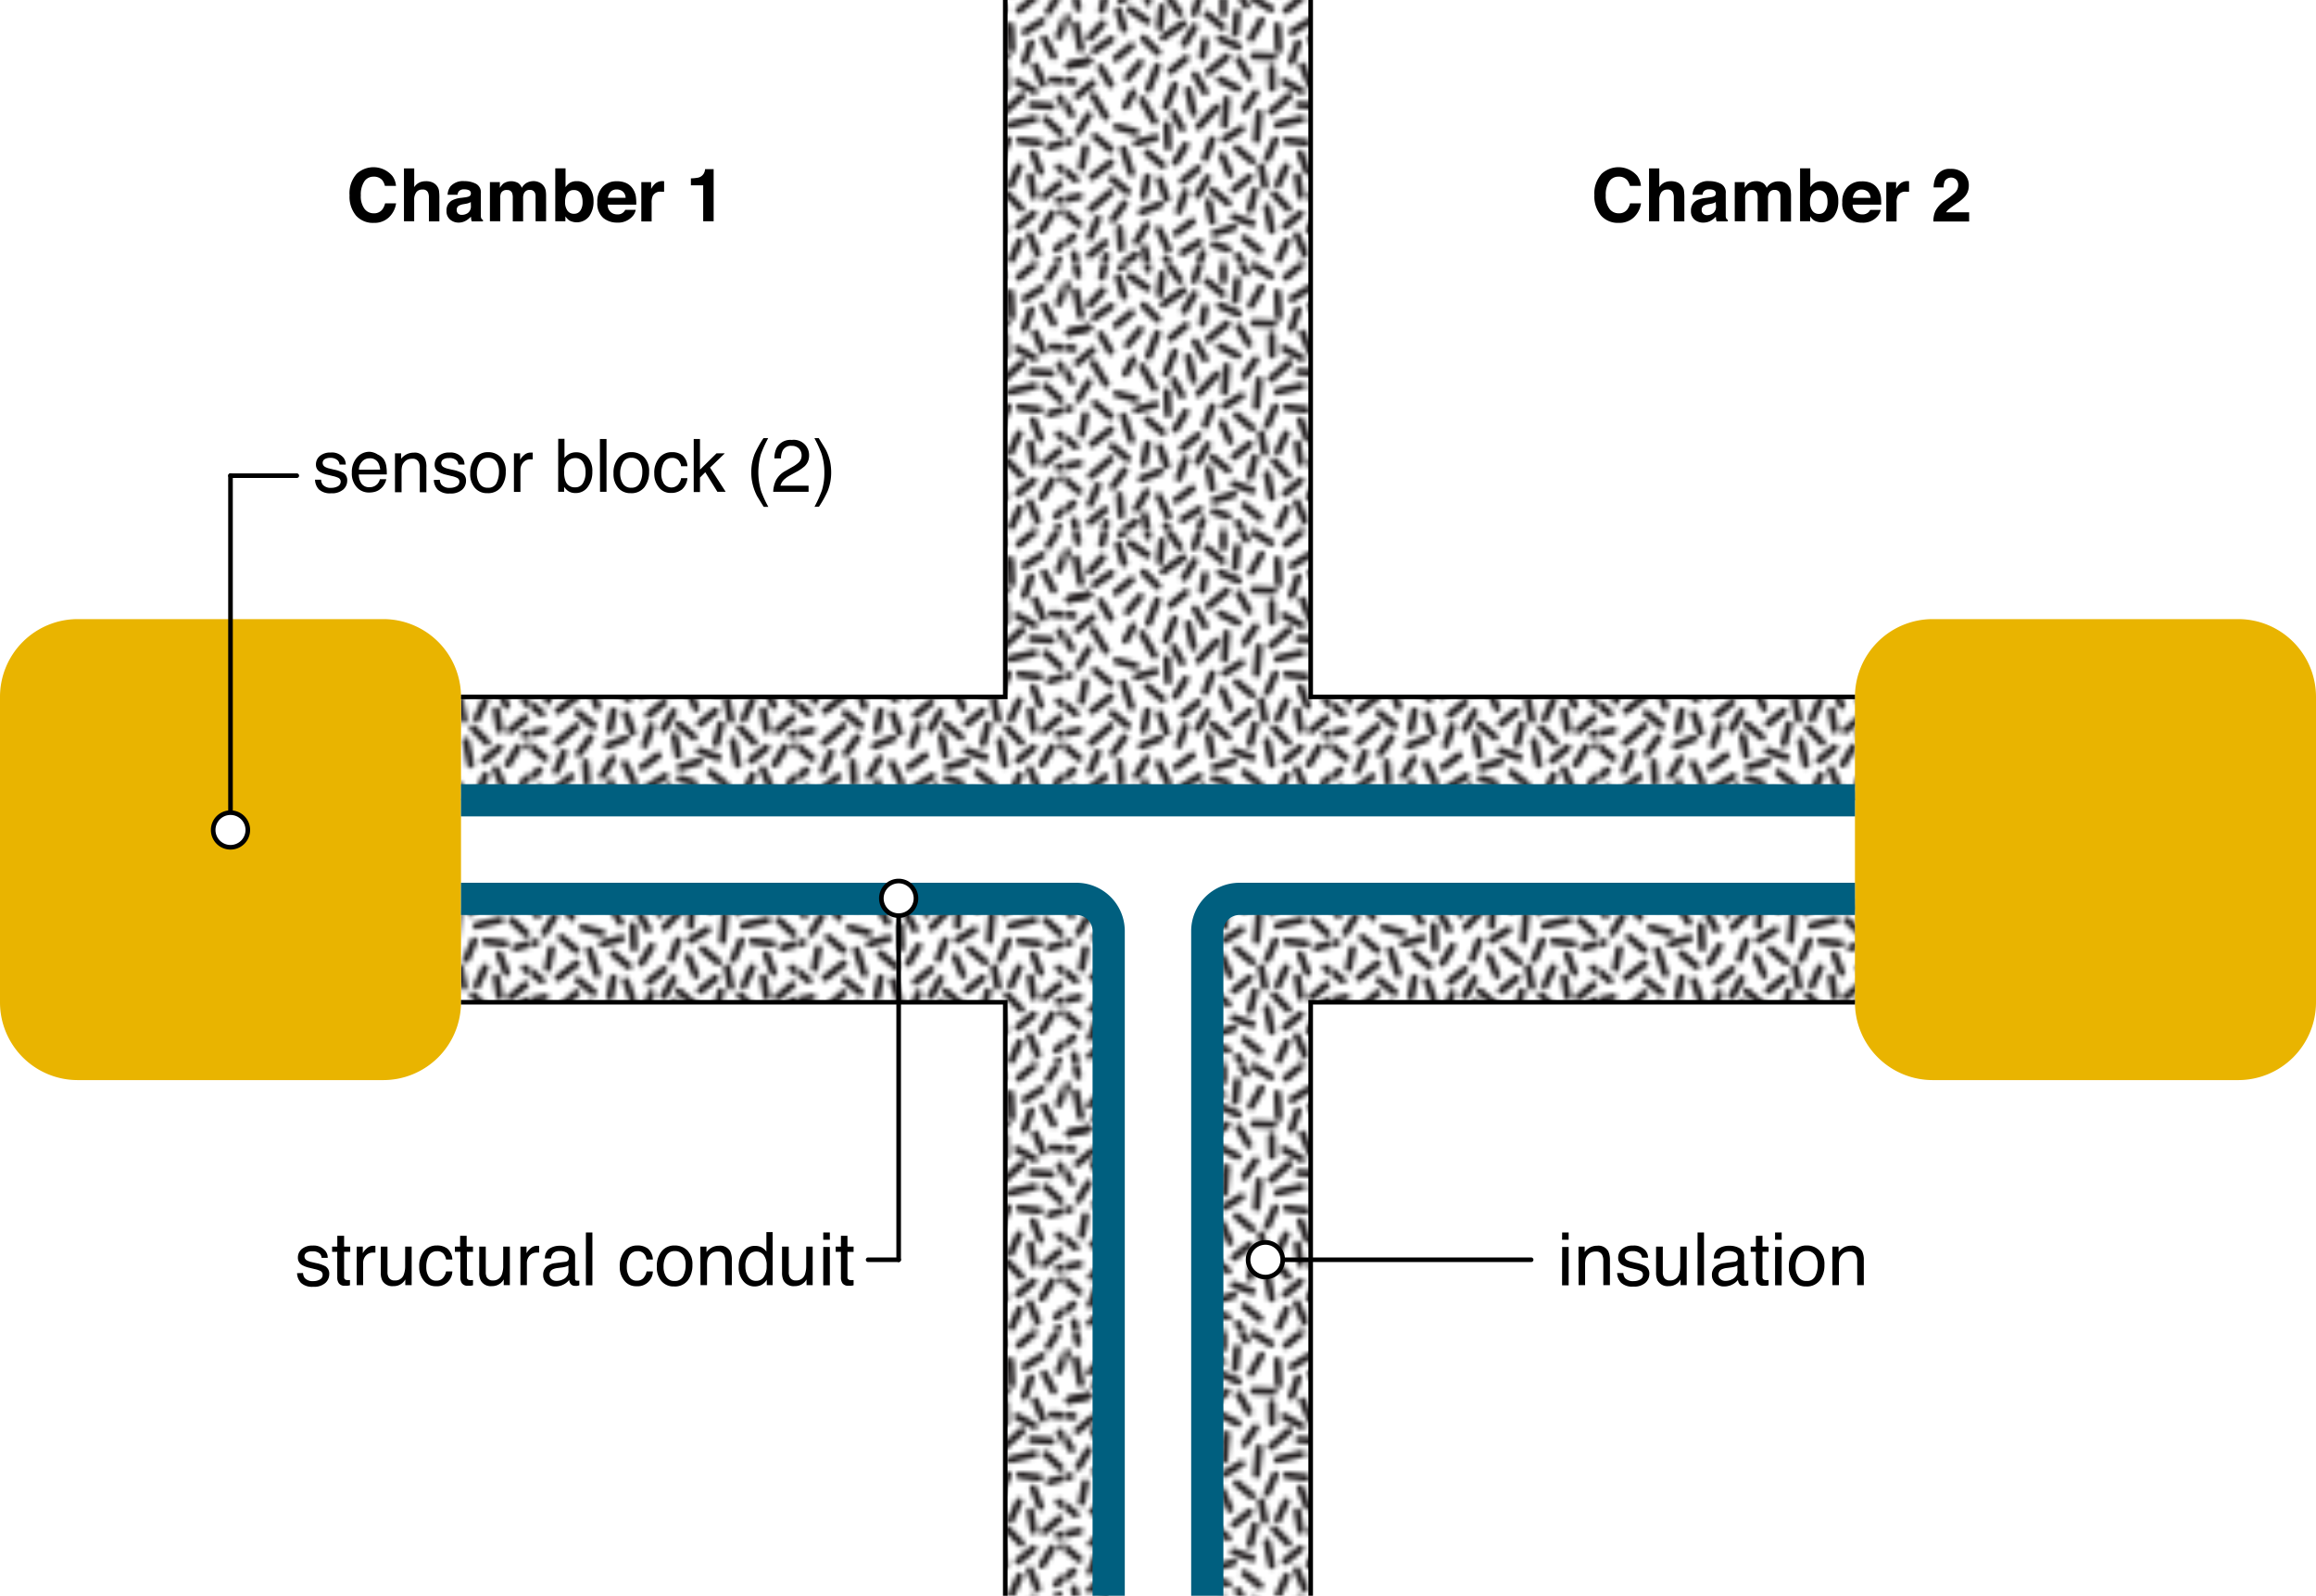 <svg xmlns="http://www.w3.org/2000/svg" xmlns:xlink="http://www.w3.org/1999/xlink" viewBox="0 0 503.09 346.68"><defs><style>.a,.b,.f,.g,.h{fill:none;}.b{stroke:#231f20;stroke-width:1.6px;}.b,.h{stroke-linecap:round;}.c{fill:#e9b400;}.d{fill:url(#a);}.e{fill:url(#b);}.f,.h{stroke:#000;}.f,.g,.h{stroke-miterlimit:10;}.g{stroke:#005f7f;stroke-width:7px;}.i{fill:#fff;}</style><pattern id="a" width="57.6" height="57.6" patternUnits="userSpaceOnUse" viewBox="0 0 57.6 57.6"><rect class="a" width="57.6" height="57.6"/><line class="b" x1="58.11" y1="14.48" x2="62.26" y2="13.45"/><line class="b" x1="25.8" y1="31.8" x2="23.59" y2="35.46"/><line class="b" x1="23.23" y1="24.91" x2="24.99" y2="28.13"/><line class="b" x1="21.75" y1="27.35" x2="21.97" y2="32.17"/><line class="b" x1="30.78" y1="44.12" x2="31.58" y2="48.31"/><line class="b" x1="17.5" y1="38.69" x2="16.71" y2="42.89"/><line class="b" x1="9.87" y1="39.16" x2="13.17" y2="41.87"/><line class="b" x1="17.5" y1="33.44" x2="20.8" y2="36.15"/><line class="b" x1="21.67" y1="43.39" x2="20.2" y2="39.38"/><line class="b" x1="9.45" y1="42.01" x2="5.25" y2="45.6"/><line class="b" x1="15.12" y1="31.3" x2="19.23" y2="30.12"/><line class="b" x1="23.79" y1="50.9" x2="27.23" y2="48.36"/><line class="b" x1="15.11" y1="52.77" x2="17.32" y2="49.11"/><line class="b" x1="33.75" y1="34.15" x2="35.43" y2="38.08"/><line class="b" x1="41.75" y1="24.85" x2="41.2" y2="30.6"/><line class="b" x1="30.57" y1="38.9" x2="28.44" y2="42.61"/><line class="b" x1="39.67" y1="38.73" x2="36.36" y2="41.44"/><line class="b" x1="38.59" y1="52.05" x2="41.91" y2="54.74"/><line class="b" x1="36.91" y1="32.47" x2="40.2" y2="35.2"/><line class="b" x1="30.08" y1="34.59" x2="31.57" y2="30.58"/><line class="b" x1="34.28" y1="30.47" x2="37.92" y2="28.22"/><line class="b" x1="10.02" y1="47.92" x2="12.5" y2="44.44"/><line class="b" x1="41" y1="20.38" x2="38.61" y2="23.93"/><line class="b" x1="14" y1="37.85" x2="12.28" y2="32.64"/><line class="b" x1="13.16" y1="17.15" x2="15.93" y2="13.89"/><line class="b" x1="34.69" y1="21.86" x2="34.25" y2="27.35"/><line class="b" x1="21.5" y1="23.35" x2="23.41" y2="18.74"/><line class="b" x1="25.72" y1="42.06" x2="24.3" y2="46.09"/><line class="b" x1="31.69" y1="41.64" x2="35" y2="44.35"/><line class="b" x1="16.34" y1="21.93" x2="19" y2="26.6"/><line class="b" x1="25.13" y1="55.12" x2="28.77" y2="52.87"/><line class="b" x1="14.98" y1="28.92" x2="10.85" y2="27.81"/><line class="b" x1="14.37" y1="20.32" x2="12.75" y2="23.35"/><line class="b" x1="45.75" y1="5.85" x2="46" y2="11"/><line class="b" x1="30.46" y1="3.36" x2="33.77" y2="6.07"/><line class="b" x1="25.25" y1="5.35" x2="20.96" y2="8.34"/><line class="b" x1="13.76" y1="2.28" x2="17.5" y2="4.85"/><line class="b" x1="27.85" y1="16.5" x2="30" y2="20.2"/><line class="b" x1="30" y1="9.1" x2="29.45" y2="12.48"/><line class="b" x1="33.31" y1="8.65" x2="37.23" y2="10.36"/><line class="b" x1="25.51" y1="9.77" x2="27.71" y2="6.11"/><line class="b" x1="48.25" y1="21.1" x2="44.41" y2="24.49"/><line class="b" x1="17.75" y1="19.6" x2="19.65" y2="14.7"/><line class="b" x1="16.67" y1="8.58" x2="19.71" y2="11.59"/><line class="b" x1="42.22" y1="4.71" x2="40" y2="8.6"/><line class="b" x1="44.5" y1="15.09" x2="44.59" y2="19.37"/><line class="b" x1="40.62" y1="12.39" x2="44.88" y2="12.6"/><line class="b" x1="25.86" y1="12.96" x2="22.56" y2="15.68"/><line class="b" x1="45.25" y1="30.68" x2="43.56" y2="34.61"/><line class="b" x1="50.08" y1="38.59" x2="50.8" y2="42.8"/><line class="b" x1="50.7" y1="33.6" x2="52.28" y2="37.58"/><line class="b" x1="50.74" y1="46.68" x2="47.45" y2="49.41"/><line class="b" x1="52.6" y1="50.24" x2="54.81" y2="46.58"/><line class="b" x1="43.48" y1="45.25" x2="44.5" y2="50.35"/><line class="b" x1="54.61" y1="23.34" x2="50.35" y2="23.02"/><line class="b" x1="56.36" y1="40.21" x2="53.08" y2="42.94"/><line class="b" x1="47.65" y1="36.43" x2="45.85" y2="40.31"/><line class="b" x1="53.43" y1="26.2" x2="56.59" y2="29.08"/><line class="b" x1="7.75" y1="5.35" x2="5.03" y2="8.35"/><line class="b" x1="14.01" y1="10.21" x2="10.71" y2="12.92"/><line class="b" x1="11.18" y1="2.54" x2="12.41" y2="6.64"/><line class="b" x1="47.75" y1="30.75" x2="52" y2="31.23"/><line class="b" x1="6.75" y1="47.81" x2="5.07" y2="51.74"/><line class="b" x1="8.29" y1="52.97" x2="5" y2="55.7"/><line class="b" x1="6.13" y1="29.9" x2="9.42" y2="32.64"/><line class="b" x1="48.93" y1="7.12" x2="52.57" y2="4.87"/><line class="b" x1="50.22" y1="9.62" x2="48.8" y2="13.65"/><line class="b" x1="0.51" y1="14.48" x2="4.66" y2="13.45"/><line class="b" x1="2.51" y1="28.91" x2="4.73" y2="25.25"/><line class="b" x1="5.56" y1="18.33" x2="2.28" y2="21.06"/><line class="b" x1="7.34" y1="14.93" x2="9.5" y2="18.6"/><line class="b" x1="5.75" y1="21.1" x2="8.49" y2="25.63"/><line class="b" x1="4.01" y1="32.39" x2="3.22" y2="36.59"/><line class="b" x1="9.5" y1="35.6" x2="5.49" y2="38.68"/><line class="b" x1="11.45" y1="49.91" x2="11.77" y2="54.17"/><line class="b" x1="34.75" y1="12.6" x2="30.81" y2="15.89"/><line class="b" x1="37.38" y1="13.27" x2="39.53" y2="16.97"/><line class="b" x1="33.31" y1="17.56" x2="37.13" y2="19.48"/><line class="b" x1="28.46" y1="36.85" x2="25.16" y2="39.56"/><line class="b" x1="20.2" y1="44.7" x2="16.23" y2="46.28"/><line class="b" x1="20" y1="50.1" x2="22" y2="54.35"/><line class="b" x1="36.25" y1="47.35" x2="40.26" y2="48.82"/><line class="b" x1="37" y1="3.1" x2="36.59" y2="7.48"/><line class="b" x1="40.85" y1="41.63" x2="39.8" y2="45.78"/><line class="b" x1="36.17" y1="49.7" x2="32.07" y2="50.93"/><line class="b" x1="32.5" y1="23.6" x2="28.66" y2="27.73"/><line class="b" x1="49.95" y1="51.35" x2="51.63" y2="55.28"/><line class="b" x1="56.21" y1="36.53" x2="59.51" y2="39.24"/><line class="b" x1="56.96" y1="46.23" x2="60.26" y2="48.94"/><line class="b" x1="54.21" y1="32.17" x2="58.32" y2="30.99"/><line class="b" x1="56.44" y1="21.41" x2="58.59" y2="25.1"/><line class="b" x1="58.11" y1="14.48" x2="62.26" y2="13.45"/><line class="b" x1="59" y1="51.6" x2="55.71" y2="54.33"/><line class="b" x1="51.15" y1="14.55" x2="52.83" y2="18.48"/><line class="b" x1="60.33" y1="42.9" x2="56.15" y2="43.82"/><line class="b" x1="50.93" y1="26.1" x2="45.75" y2="27.35"/><line class="b" x1="6.07" y1="11.21" x2="9.6" y2="8.8"/><line class="b" x1="45.04" y1="42.43" x2="48.04" y2="45.48"/><line class="b" x1="53.09" y1="8.66" x2="55.09" y2="12.44"/><line class="b" x1="59.06" y1="17.93" x2="54.8" y2="17.6"/><line class="b" x1="26.36" y1="19.81" x2="27.5" y2="24.85"/><line class="b" x1="42.16" y1="36.41" x2="43" y2="40.6"/><line class="b" x1="47.21" y1="17.96" x2="50.96" y2="20.03"/><line class="b" x1="35" y1="54.35" x2="31.97" y2="53.38"/><line class="b" x1="20.65" y1="1.85" x2="20.2" y2="6.1"/><line class="b" x1="2" y1="5.6" x2="3" y2="10.85"/><line class="b" x1="56.25" y1="8.1" x2="57.74" y2="4.1"/><line class="b" x1="47.75" y1="52.73" x2="46" y2="56.6"/><line class="b" x1="44.33" y1="59.77" x2="40.66" y2="57.58"/><line class="b" x1="29.5" y1="55.2" x2="27.71" y2="60.69"/><line class="b" x1="21.5" y1="56.45" x2="24.5" y2="60.7"/><line class="b" x1="50.93" y1="57.37" x2="47.63" y2="60.08"/><line class="b" x1="8.53" y1="55.83" x2="7.6" y2="60"/><line class="b" x1="15" y1="55.6" x2="11.75" y2="57.95"/><line class="b" x1="1.6" y1="55.4" x2="2.4" y2="59.6"/><line class="b" x1="54" y1="60.4" x2="56.21" y2="56.74"/><line class="b" x1="34" y1="60.7" x2="33.97" y2="57.43"/><line class="b" x1="16.91" y1="54.14" x2="17.62" y2="58.35"/><line class="b" x1="37.15" y1="55.8" x2="39" y2="59.1"/><line class="b" x1="-1.39" y1="36.53" x2="1.91" y2="39.24"/><line class="b" x1="-0.64" y1="46.23" x2="2.66" y2="48.94"/><line class="b" x1="-3.38" y1="32.17" x2="0.72" y2="30.99"/><line class="b" x1="-1.16" y1="21.41" x2="0.99" y2="25.1"/><line class="b" x1="0.51" y1="14.48" x2="4.66" y2="13.45"/><line class="b" x1="1.4" y1="51.6" x2="-1.89" y2="54.33"/><line class="b" x1="2.73" y1="42.9" x2="-1.45" y2="43.82"/><line class="b" x1="1.46" y1="17.93" x2="-2.8" y2="17.6"/><line class="b" x1="-1.35" y1="8.1" x2="0.14" y2="4.1"/><line class="b" x1="44.33" y1="2.17" x2="40.66" y2="-0.02"/><line class="b" x1="29.5" y1="-2.4" x2="27.71" y2="3.09"/><line class="b" x1="21.5" y1="-1.15" x2="24.5" y2="3.1"/><line class="b" x1="50.93" y1="-0.23" x2="47.63" y2="2.48"/><line class="b" x1="8.53" y1="-1.77" x2="7.6" y2="2.4"/><line class="b" x1="15" y1="-2" x2="11.75" y2="0.35"/><line class="b" x1="1.6" y1="-2.2" x2="2.4" y2="2"/><line class="b" x1="54" y1="2.8" x2="56.21" y2="-0.86"/><line class="b" x1="34" y1="3.1" x2="33.97" y2="-0.17"/><line class="b" x1="16.91" y1="-3.46" x2="17.62" y2="0.75"/><line class="b" x1="37.15" y1="-1.8" x2="39" y2="1.5"/></pattern><pattern id="b" x="-0.25" y="-0.25" width="57.6" height="57.6" patternUnits="userSpaceOnUse" viewBox="0 0 57.6 57.6"><rect class="a" width="57.6" height="57.6"/><line class="b" x1="58.11" y1="14.48" x2="62.26" y2="13.45"/><line class="b" x1="25.8" y1="31.8" x2="23.59" y2="35.46"/><line class="b" x1="23.23" y1="24.91" x2="24.99" y2="28.13"/><line class="b" x1="21.75" y1="27.35" x2="21.97" y2="32.17"/><line class="b" x1="30.78" y1="44.12" x2="31.58" y2="48.31"/><line class="b" x1="17.5" y1="38.69" x2="16.71" y2="42.89"/><line class="b" x1="9.87" y1="39.16" x2="13.17" y2="41.87"/><line class="b" x1="17.5" y1="33.44" x2="20.8" y2="36.15"/><line class="b" x1="21.67" y1="43.39" x2="20.2" y2="39.38"/><line class="b" x1="9.45" y1="42.01" x2="5.25" y2="45.6"/><line class="b" x1="15.12" y1="31.3" x2="19.23" y2="30.12"/><line class="b" x1="23.79" y1="50.9" x2="27.23" y2="48.36"/><line class="b" x1="15.11" y1="52.77" x2="17.32" y2="49.11"/><line class="b" x1="33.75" y1="34.15" x2="35.43" y2="38.08"/><line class="b" x1="41.75" y1="24.85" x2="41.2" y2="30.6"/><line class="b" x1="30.57" y1="38.9" x2="28.44" y2="42.61"/><line class="b" x1="39.67" y1="38.73" x2="36.36" y2="41.44"/><line class="b" x1="38.59" y1="52.05" x2="41.91" y2="54.74"/><line class="b" x1="36.91" y1="32.47" x2="40.2" y2="35.2"/><line class="b" x1="30.08" y1="34.59" x2="31.57" y2="30.58"/><line class="b" x1="34.28" y1="30.47" x2="37.92" y2="28.22"/><line class="b" x1="10.02" y1="47.92" x2="12.5" y2="44.44"/><line class="b" x1="41" y1="20.38" x2="38.61" y2="23.93"/><line class="b" x1="14" y1="37.85" x2="12.28" y2="32.64"/><line class="b" x1="13.16" y1="17.15" x2="15.93" y2="13.89"/><line class="b" x1="34.69" y1="21.86" x2="34.25" y2="27.35"/><line class="b" x1="21.5" y1="23.35" x2="23.41" y2="18.74"/><line class="b" x1="25.72" y1="42.06" x2="24.3" y2="46.09"/><line class="b" x1="31.69" y1="41.64" x2="35" y2="44.35"/><line class="b" x1="16.34" y1="21.93" x2="19" y2="26.6"/><line class="b" x1="25.13" y1="55.12" x2="28.77" y2="52.87"/><line class="b" x1="14.98" y1="28.92" x2="10.85" y2="27.81"/><line class="b" x1="14.37" y1="20.32" x2="12.75" y2="23.35"/><line class="b" x1="45.75" y1="5.85" x2="46" y2="11"/><line class="b" x1="30.46" y1="3.36" x2="33.77" y2="6.07"/><line class="b" x1="25.25" y1="5.35" x2="20.96" y2="8.34"/><line class="b" x1="13.76" y1="2.28" x2="17.5" y2="4.85"/><line class="b" x1="27.85" y1="16.5" x2="30" y2="20.2"/><line class="b" x1="30" y1="9.1" x2="29.45" y2="12.48"/><line class="b" x1="33.31" y1="8.65" x2="37.23" y2="10.36"/><line class="b" x1="25.51" y1="9.77" x2="27.71" y2="6.11"/><line class="b" x1="48.25" y1="21.1" x2="44.41" y2="24.49"/><line class="b" x1="17.75" y1="19.6" x2="19.65" y2="14.7"/><line class="b" x1="16.67" y1="8.58" x2="19.71" y2="11.59"/><line class="b" x1="42.22" y1="4.71" x2="40" y2="8.6"/><line class="b" x1="44.5" y1="15.09" x2="44.59" y2="19.37"/><line class="b" x1="40.62" y1="12.39" x2="44.88" y2="12.6"/><line class="b" x1="25.86" y1="12.96" x2="22.56" y2="15.68"/><line class="b" x1="45.25" y1="30.68" x2="43.56" y2="34.61"/><line class="b" x1="50.08" y1="38.59" x2="50.8" y2="42.8"/><line class="b" x1="50.7" y1="33.6" x2="52.28" y2="37.58"/><line class="b" x1="50.74" y1="46.68" x2="47.45" y2="49.41"/><line class="b" x1="52.6" y1="50.24" x2="54.81" y2="46.58"/><line class="b" x1="43.48" y1="45.25" x2="44.5" y2="50.35"/><line class="b" x1="54.61" y1="23.34" x2="50.35" y2="23.02"/><line class="b" x1="56.36" y1="40.21" x2="53.08" y2="42.94"/><line class="b" x1="47.65" y1="36.43" x2="45.85" y2="40.31"/><line class="b" x1="53.43" y1="26.2" x2="56.59" y2="29.08"/><line class="b" x1="7.75" y1="5.35" x2="5.03" y2="8.35"/><line class="b" x1="14.01" y1="10.21" x2="10.71" y2="12.92"/><line class="b" x1="11.18" y1="2.54" x2="12.41" y2="6.64"/><line class="b" x1="47.75" y1="30.75" x2="52" y2="31.23"/><line class="b" x1="6.75" y1="47.81" x2="5.07" y2="51.74"/><line class="b" x1="8.29" y1="52.97" x2="5" y2="55.7"/><line class="b" x1="6.13" y1="29.9" x2="9.42" y2="32.64"/><line class="b" x1="48.93" y1="7.12" x2="52.57" y2="4.87"/><line class="b" x1="50.22" y1="9.62" x2="48.8" y2="13.65"/><line class="b" x1="0.51" y1="14.48" x2="4.66" y2="13.45"/><line class="b" x1="2.51" y1="28.91" x2="4.73" y2="25.25"/><line class="b" x1="5.56" y1="18.33" x2="2.28" y2="21.06"/><line class="b" x1="7.34" y1="14.93" x2="9.5" y2="18.6"/><line class="b" x1="5.75" y1="21.1" x2="8.49" y2="25.63"/><line class="b" x1="4.01" y1="32.39" x2="3.22" y2="36.59"/><line class="b" x1="9.5" y1="35.6" x2="5.49" y2="38.68"/><line class="b" x1="11.45" y1="49.91" x2="11.77" y2="54.17"/><line class="b" x1="34.75" y1="12.6" x2="30.81" y2="15.89"/><line class="b" x1="37.38" y1="13.27" x2="39.53" y2="16.97"/><line class="b" x1="33.31" y1="17.56" x2="37.13" y2="19.48"/><line class="b" x1="28.46" y1="36.85" x2="25.16" y2="39.56"/><line class="b" x1="20.2" y1="44.7" x2="16.23" y2="46.28"/><line class="b" x1="20" y1="50.1" x2="22" y2="54.35"/><line class="b" x1="36.25" y1="47.35" x2="40.26" y2="48.82"/><line class="b" x1="37" y1="3.1" x2="36.59" y2="7.48"/><line class="b" x1="40.85" y1="41.63" x2="39.8" y2="45.78"/><line class="b" x1="36.17" y1="49.7" x2="32.07" y2="50.93"/><line class="b" x1="32.5" y1="23.6" x2="28.66" y2="27.73"/><line class="b" x1="49.95" y1="51.35" x2="51.63" y2="55.28"/><line class="b" x1="56.21" y1="36.53" x2="59.51" y2="39.24"/><line class="b" x1="56.96" y1="46.23" x2="60.26" y2="48.94"/><line class="b" x1="54.21" y1="32.17" x2="58.32" y2="30.99"/><line class="b" x1="56.44" y1="21.41" x2="58.59" y2="25.1"/><line class="b" x1="58.11" y1="14.48" x2="62.26" y2="13.45"/><line class="b" x1="59" y1="51.6" x2="55.71" y2="54.33"/><line class="b" x1="51.15" y1="14.55" x2="52.83" y2="18.48"/><line class="b" x1="60.33" y1="42.9" x2="56.15" y2="43.82"/><line class="b" x1="50.93" y1="26.1" x2="45.75" y2="27.35"/><line class="b" x1="6.07" y1="11.21" x2="9.6" y2="8.8"/><line class="b" x1="45.04" y1="42.43" x2="48.04" y2="45.48"/><line class="b" x1="53.09" y1="8.66" x2="55.09" y2="12.44"/><line class="b" x1="59.06" y1="17.93" x2="54.8" y2="17.6"/><line class="b" x1="26.36" y1="19.81" x2="27.5" y2="24.85"/><line class="b" x1="42.16" y1="36.41" x2="43" y2="40.6"/><line class="b" x1="47.21" y1="17.96" x2="50.96" y2="20.03"/><line class="b" x1="35" y1="54.35" x2="31.97" y2="53.38"/><line class="b" x1="20.65" y1="1.85" x2="20.2" y2="6.1"/><line class="b" x1="2" y1="5.6" x2="3" y2="10.85"/><line class="b" x1="56.25" y1="8.1" x2="57.74" y2="4.1"/><line class="b" x1="47.75" y1="52.73" x2="46" y2="56.6"/><line class="b" x1="44.33" y1="59.77" x2="40.66" y2="57.58"/><line class="b" x1="29.5" y1="55.2" x2="27.71" y2="60.69"/><line class="b" x1="21.5" y1="56.45" x2="24.5" y2="60.7"/><line class="b" x1="50.93" y1="57.37" x2="47.63" y2="60.08"/><line class="b" x1="8.53" y1="55.83" x2="7.6" y2="60"/><line class="b" x1="15" y1="55.6" x2="11.75" y2="57.95"/><line class="b" x1="1.6" y1="55.4" x2="2.4" y2="59.6"/><line class="b" x1="54" y1="60.4" x2="56.21" y2="56.74"/><line class="b" x1="34" y1="60.7" x2="33.97" y2="57.43"/><line class="b" x1="16.91" y1="54.14" x2="17.62" y2="58.35"/><line class="b" x1="37.15" y1="55.8" x2="39" y2="59.1"/><line class="b" x1="-1.39" y1="36.53" x2="1.91" y2="39.24"/><line class="b" x1="-0.64" y1="46.23" x2="2.66" y2="48.94"/><line class="b" x1="-3.38" y1="32.17" x2="0.72" y2="30.99"/><line class="b" x1="-1.16" y1="21.41" x2="0.99" y2="25.1"/><line class="b" x1="0.51" y1="14.48" x2="4.66" y2="13.45"/><line class="b" x1="1.4" y1="51.6" x2="-1.89" y2="54.33"/><line class="b" x1="2.73" y1="42.9" x2="-1.45" y2="43.82"/><line class="b" x1="1.46" y1="17.93" x2="-2.8" y2="17.6"/><line class="b" x1="-1.35" y1="8.1" x2="0.14" y2="4.1"/><line class="b" x1="44.33" y1="2.17" x2="40.66" y2="-0.02"/><line class="b" x1="29.5" y1="-2.4" x2="27.71" y2="3.09"/><line class="b" x1="21.5" y1="-1.15" x2="24.5" y2="3.1"/><line class="b" x1="50.93" y1="-0.23" x2="47.63" y2="2.48"/><line class="b" x1="8.53" y1="-1.77" x2="7.6" y2="2.4"/><line class="b" x1="15" y1="-2" x2="11.75" y2="0.35"/><line class="b" x1="1.6" y1="-2.2" x2="2.4" y2="2"/><line class="b" x1="54" y1="2.8" x2="56.21" y2="-0.86"/><line class="b" x1="34" y1="3.1" x2="33.97" y2="-0.17"/><line class="b" x1="16.91" y1="-3.46" x2="17.62" y2="0.75"/><line class="b" x1="37.15" y1="-1.8" x2="39" y2="1.5"/></pattern></defs><path class="c" d="M503.34,151.65V218a16.9,16.9,0,0,1-16.9,16.9H420.09a16.9,16.9,0,0,1-16.9-16.9V151.65a16.9,16.9,0,0,1,16.9-16.9h66.35A16.9,16.9,0,0,1,503.34,151.65Z" transform="translate(-0.25 -0.25)"/><path class="d" d="M403.19,195.53V218H285V346.93H262.5V202.53a7,7,0,0,1,7-7Z" transform="translate(-0.25 -0.25)"/><polygon class="e" points="402.94 151.4 402.94 173.86 100.14 173.86 100.14 151.4 218.37 151.4 218.37 0 284.71 0 284.71 151.4 402.94 151.4"/><path class="d" d="M241.08,202.53v144.4H218.62V218H100.39V195.53h133.7A7,7,0,0,1,241.08,202.53Z" transform="translate(-0.25 -0.25)"/><path class="c" d="M100.39,195.53V218a16.89,16.89,0,0,1-16.9,16.9H17.15A16.89,16.89,0,0,1,.25,218V151.65a16.89,16.89,0,0,1,16.9-16.9H83.49a16.89,16.89,0,0,1,16.9,16.9v43.88Z" transform="translate(-0.25 -0.25)"/><polyline class="f" points="218.37 346.68 218.37 217.74 100.14 217.74"/><polyline class="f" points="284.71 346.68 284.71 217.74 402.94 217.74"/><polyline class="f" points="284.71 0 284.71 151.4 402.94 151.4"/><polyline class="f" points="100.14 151.4 218.37 151.4 218.37 0"/><line class="g" x1="402.94" y1="173.86" x2="100.14" y2="173.86"/><path class="g" d="M262.5,346.93V202.53a7,7,0,0,1,7-7H403.19" transform="translate(-0.25 -0.25)"/><line class="g" x1="100.14" y1="195.28" x2="233.84" y2="195.28"/><path class="g" d="M241.08,346.93V202.53a7,7,0,0,0-7-7" transform="translate(-0.25 -0.25)"/><path d="M77.74,38a5.37,5.37,0,0,1,7.74.48,4.21,4.21,0,0,1,.79,2.15H83.86a3.24,3.24,0,0,0-.58-1.25,2.39,2.39,0,0,0-1.91-.75,2.35,2.35,0,0,0-2,1.06,5.21,5.21,0,0,0-.74,3,4.56,4.56,0,0,0,.78,2.9,2.46,2.46,0,0,0,2,1,2.23,2.23,0,0,0,1.89-.83,3.6,3.6,0,0,0,.6-1.33h2.39a5.24,5.24,0,0,1-1.58,3.06,4.6,4.6,0,0,1-3.26,1.18,4.91,4.91,0,0,1-3.87-1.59,6.46,6.46,0,0,1-1.4-4.39A6.36,6.36,0,0,1,77.74,38Z" transform="translate(-0.25 -0.25)"/><path d="M94.13,39.85a2.49,2.49,0,0,1,1.06.84,2.22,2.22,0,0,1,.42,1,10.94,10.94,0,0,1,.08,1.65v5H93.42V43.14A2.42,2.42,0,0,0,93.19,42,1.19,1.19,0,0,0,92,41.43a1.57,1.57,0,0,0-1.33.59,2.74,2.74,0,0,0-.45,1.69v4.61H88V36.84h2.23v4.07a2.73,2.73,0,0,1,1.11-1,3.23,3.23,0,0,1,1.34-.29A3.59,3.59,0,0,1,94.13,39.85Z" transform="translate(-0.25 -0.25)"/><path d="M101.16,43.14a4,4,0,0,0,.89-.19.68.68,0,0,0,.48-.64.73.73,0,0,0-.37-.72,2.36,2.36,0,0,0-1.08-.2,1.42,1.42,0,0,0-1.13.39,1.55,1.55,0,0,0-.32.78H97.48a3.29,3.29,0,0,1,.63-1.83,3.66,3.66,0,0,1,3-1.13,5.45,5.45,0,0,1,2.5.56,2.11,2.11,0,0,1,1.09,2.09v3.91c0,.27,0,.6,0,1a1.19,1.19,0,0,0,.13.59.68.68,0,0,0,.33.26v.33h-2.43a3.59,3.59,0,0,1-.14-.48c0-.15,0-.33-.06-.52a4.46,4.46,0,0,1-1.07.85,3.17,3.17,0,0,1-1.63.42A2.8,2.8,0,0,1,98,47.93a2.34,2.34,0,0,1-.76-1.87,2.44,2.44,0,0,1,1.22-2.28,5.51,5.51,0,0,1,2-.55Zm1.36,1a2.13,2.13,0,0,1-.43.21,3.59,3.59,0,0,1-.6.16l-.51.09a3.26,3.26,0,0,0-1,.31,1,1,0,0,0-.52.94,1,1,0,0,0,.32.83,1.26,1.26,0,0,0,.78.25,2.34,2.34,0,0,0,1.34-.42,1.8,1.8,0,0,0,.64-1.54Z" transform="translate(-0.25 -0.25)"/><path d="M117.31,39.84a2.43,2.43,0,0,1,1,.76,2.52,2.52,0,0,1,.49,1.1,7.84,7.84,0,0,1,.07,1.25v5.37h-2.28V42.9a1.73,1.73,0,0,0-.16-.8,1.11,1.11,0,0,0-1.09-.59,1.29,1.29,0,0,0-1.28.76,2.42,2.42,0,0,0-.18,1v5.07h-2.24V43.25a3,3,0,0,0-.15-1.1,1.11,1.11,0,0,0-1.11-.62,1.32,1.32,0,0,0-1.28.62,2.36,2.36,0,0,0-.18,1.05v5.12h-2.25v-8.5h2.16v1.24a3.82,3.82,0,0,1,.78-.94,3.09,3.09,0,0,1,3.26-.07,2.39,2.39,0,0,1,.73,1,2.88,2.88,0,0,1,1.09-1.1,3.25,3.25,0,0,1,1.53-.35A2.85,2.85,0,0,1,117.31,39.84Z" transform="translate(-0.25 -0.25)"/><path d="M128.18,40.83a4.88,4.88,0,0,1,1,3.12,5.52,5.52,0,0,1-.94,3.29,3.43,3.43,0,0,1-4.34.89,3.39,3.39,0,0,1-.83-.88v1.07h-2.2V36.82h2.23v4.09A3.19,3.19,0,0,1,124,40a2.77,2.77,0,0,1,1.54-.39A3.16,3.16,0,0,1,128.18,40.83ZM126.32,46a3.19,3.19,0,0,0,.48-1.83,4.22,4.22,0,0,0-.23-1.5,1.65,1.65,0,0,0-1.66-1.13,1.69,1.69,0,0,0-1.68,1.1,4.34,4.34,0,0,0-.23,1.52,3.11,3.11,0,0,0,.49,1.81,1.66,1.66,0,0,0,1.48.72A1.55,1.55,0,0,0,126.32,46Z" transform="translate(-0.25 -0.25)"/><path d="M136.23,40a3.39,3.39,0,0,1,1.48,1.26,4.2,4.2,0,0,1,.67,1.76,10.79,10.79,0,0,1,.08,1.69h-6.2a2,2,0,0,0,.89,1.79,2.2,2.2,0,0,0,1.22.33,1.77,1.77,0,0,0,1.7-1h2.27a2.79,2.79,0,0,1-.82,1.54,4.14,4.14,0,0,1-3.21,1.24,4.65,4.65,0,0,1-3-1,4.14,4.14,0,0,1-1.3-3.41,4.59,4.59,0,0,1,1.18-3.39,4.08,4.08,0,0,1,3-1.18A4.76,4.76,0,0,1,136.23,40ZM132.9,41.9a2.34,2.34,0,0,0-.59,1.32h3.84a1.86,1.86,0,0,0-.6-1.35,2,2,0,0,0-1.32-.46A1.8,1.8,0,0,0,132.9,41.9Z" transform="translate(-0.25 -0.25)"/><path d="M144.31,39.61h.2V41.9l-.38,0h-.27a1.85,1.85,0,0,0-1.8.87,3.46,3.46,0,0,0-.26,1.52v4.07h-2.24V39.81h2.13v1.48a4.52,4.52,0,0,1,.89-1.16,2.46,2.46,0,0,1,1.63-.53Z" transform="translate(-0.25 -0.25)"/><path d="M150.33,40.51V39a10,10,0,0,0,1.47-.14,1.9,1.9,0,0,0,1.53-1.4,2.31,2.31,0,0,0,.08-.46h1.86V48.32H153V40.51Z" transform="translate(-0.25 -0.25)"/><path d="M348.17,38a5.38,5.38,0,0,1,7.75.48,4.19,4.19,0,0,1,.78,2.15h-2.4a3.39,3.39,0,0,0-.59-1.25,2.39,2.39,0,0,0-1.91-.75,2.35,2.35,0,0,0-2,1.06,5.21,5.21,0,0,0-.74,3,4.5,4.5,0,0,0,.79,2.9,2.45,2.45,0,0,0,2,1,2.22,2.22,0,0,0,1.88-.83,3.6,3.6,0,0,0,.6-1.33h2.39a5.18,5.18,0,0,1-1.58,3.06,4.58,4.58,0,0,1-3.26,1.18A4.89,4.89,0,0,1,348,47.05a6.42,6.42,0,0,1-1.41-4.39A6.36,6.36,0,0,1,348.17,38Z" transform="translate(-0.25 -0.25)"/><path d="M364.57,39.85a2.46,2.46,0,0,1,1.05.84,2.24,2.24,0,0,1,.43,1,12.49,12.49,0,0,1,.08,1.65v5h-2.28V43.14a2.42,2.42,0,0,0-.23-1.12,1.17,1.17,0,0,0-1.15-.59,1.59,1.59,0,0,0-1.33.59,2.74,2.74,0,0,0-.45,1.69v4.61h-2.23V36.84h2.23v4.07a2.73,2.73,0,0,1,1.11-1,3.26,3.26,0,0,1,1.34-.29A3.68,3.68,0,0,1,364.57,39.85Z" transform="translate(-0.25 -0.25)"/><path d="M371.59,43.14a3.83,3.83,0,0,0,.89-.19.68.68,0,0,0,.48-.64.73.73,0,0,0-.37-.72,2.33,2.33,0,0,0-1.08-.2,1.42,1.42,0,0,0-1.13.39,1.64,1.64,0,0,0-.32.78h-2.15a3.29,3.29,0,0,1,.63-1.83,3.67,3.67,0,0,1,3-1.13,5.4,5.4,0,0,1,2.49.56,2.11,2.11,0,0,1,1.09,2.09v3.91c0,.27,0,.6,0,1a1.19,1.19,0,0,0,.13.59.68.68,0,0,0,.33.26v.33h-2.42a2,2,0,0,1-.14-.48c0-.15,0-.33-.07-.52a4.4,4.4,0,0,1-1.06.85,3.23,3.23,0,0,1-1.64.42,2.82,2.82,0,0,1-1.92-.66,2.34,2.34,0,0,1-.76-1.87,2.44,2.44,0,0,1,1.22-2.28,5.57,5.57,0,0,1,2-.55Zm1.36,1a1.9,1.9,0,0,1-.43.21,3.12,3.12,0,0,1-.6.16l-.5.09a3.25,3.25,0,0,0-1,.31,1,1,0,0,0-.52.94,1,1,0,0,0,.32.83A1.26,1.26,0,0,0,371,47a2.37,2.37,0,0,0,1.35-.42A1.77,1.77,0,0,0,373,45Z" transform="translate(-0.25 -0.25)"/><path d="M387.74,39.84a2.36,2.36,0,0,1,1,.76,2.41,2.41,0,0,1,.49,1.1A7.6,7.6,0,0,1,389.3,43l0,5.37H387V42.9a1.73,1.73,0,0,0-.16-.8,1.11,1.11,0,0,0-1.09-.59,1.27,1.27,0,0,0-1.27.76,2.42,2.42,0,0,0-.18,1v5.07h-2.24V43.25a2.93,2.93,0,0,0-.16-1.1,1.1,1.1,0,0,0-1.1-.62,1.3,1.3,0,0,0-1.28.62,2.36,2.36,0,0,0-.18,1.05v5.12h-2.26v-8.5h2.16v1.24a3.82,3.82,0,0,1,.78-.94,2.66,2.66,0,0,1,1.68-.5,2.62,2.62,0,0,1,1.58.43,2.41,2.41,0,0,1,.74,1A2.79,2.79,0,0,1,385.1,40a3.25,3.25,0,0,1,1.53-.35A2.85,2.85,0,0,1,387.74,39.84Z" transform="translate(-0.25 -0.25)"/><path d="M398.62,40.83a4.94,4.94,0,0,1,.95,3.12,5.45,5.45,0,0,1-.94,3.29,3.43,3.43,0,0,1-4.34.89,3.57,3.57,0,0,1-.83-.88v1.07h-2.19V36.82h2.22v4.09a3.45,3.45,0,0,1,.94-.9,2.79,2.79,0,0,1,1.54-.39A3.18,3.18,0,0,1,398.62,40.83ZM396.75,46a3.19,3.19,0,0,0,.48-1.83,4,4,0,0,0-.23-1.5,1.8,1.8,0,0,0-3.33,0,4.1,4.1,0,0,0-.24,1.52,3.11,3.11,0,0,0,.49,1.81,1.67,1.67,0,0,0,1.49.72A1.54,1.54,0,0,0,396.75,46Z" transform="translate(-0.25 -0.25)"/><path d="M406.67,40a3.42,3.42,0,0,1,1.47,1.26,4.21,4.21,0,0,1,.68,1.76,11,11,0,0,1,.07,1.69h-6.2a2,2,0,0,0,.89,1.79,2.22,2.22,0,0,0,1.23.33,1.82,1.82,0,0,0,1.23-.4,1.71,1.71,0,0,0,.46-.58h2.27a2.79,2.79,0,0,1-.82,1.54,4.13,4.13,0,0,1-3.21,1.24,4.6,4.6,0,0,1-3-1,4.11,4.11,0,0,1-1.3-3.41,4.62,4.62,0,0,1,1.17-3.39,4.09,4.09,0,0,1,3-1.18A4.81,4.81,0,0,1,406.67,40Zm-3.33,1.92a2.29,2.29,0,0,0-.6,1.32h3.84a1.89,1.89,0,0,0-.59-1.35,2,2,0,0,0-1.32-.46A1.77,1.77,0,0,0,403.34,41.9Z" transform="translate(-0.25 -0.25)"/><path d="M414.75,39.61h.19V41.9l-.38,0h-.26a1.86,1.86,0,0,0-1.81.87,3.46,3.46,0,0,0-.26,1.52v4.07H410V39.81h2.13v1.48a4.29,4.29,0,0,1,.9-1.16,2.41,2.41,0,0,1,1.62-.53Z" transform="translate(-0.25 -0.25)"/><path d="M420.67,46.09a6.33,6.33,0,0,1,2.25-2.39,16.2,16.2,0,0,0,2-1.58,2.33,2.33,0,0,0,.7-1.63,1.77,1.77,0,0,0-.4-1.19,1.62,1.62,0,0,0-2.52.28,3.62,3.62,0,0,0-.25,1.39h-2.17a5.46,5.46,0,0,1,.53-2.34A3.26,3.26,0,0,1,424,36.94a4,4,0,0,1,2.86,1,3.46,3.46,0,0,1,1.06,2.64,3.6,3.6,0,0,1-.75,2.24,7.57,7.57,0,0,1-1.62,1.44l-.89.63c-.56.4-.94.69-1.15.86a2.56,2.56,0,0,0-.52.62h5v2h-7.76A5.33,5.33,0,0,1,420.67,46.09Z" transform="translate(-0.25 -0.25)"/><path d="M339.59,268H341v1.59h-1.43Zm0,3.15H341v8.33h-1.43Z" transform="translate(-0.25 -0.25)"/><path d="M343.14,271.07h1.34v1.19a3.72,3.72,0,0,1,1.26-1.06,3.37,3.37,0,0,1,1.47-.32,2.45,2.45,0,0,1,2.41,1.24,4.43,4.43,0,0,1,.34,1.95v5.37h-1.43v-5.28a2.85,2.85,0,0,0-.22-1.23,1.38,1.38,0,0,0-1.36-.78,2.65,2.65,0,0,0-.82.1,2,2,0,0,0-1,.69,2.1,2.1,0,0,0-.46.85,5.9,5.9,0,0,0-.1,1.26v4.39h-1.41Z" transform="translate(-0.25 -0.25)"/><path d="M352.88,276.81a2,2,0,0,0,.36,1.08,2.27,2.27,0,0,0,1.88.68,2.77,2.77,0,0,0,1.4-.34,1.14,1.14,0,0,0,.61-1.05.89.89,0,0,0-.49-.82,5.26,5.26,0,0,0-1.22-.4l-1.14-.28a5.6,5.6,0,0,1-1.6-.6,1.77,1.77,0,0,1-.92-1.57,2.41,2.41,0,0,1,.87-1.93,3.51,3.51,0,0,1,2.33-.73,3.24,3.24,0,0,1,2.76,1.11,2.35,2.35,0,0,1,.52,1.51h-1.33a1.58,1.58,0,0,0-.35-.86,2.26,2.26,0,0,0-1.72-.55,2.11,2.11,0,0,0-1.23.3,1,1,0,0,0-.42.81,1,1,0,0,0,.55.87,3.42,3.42,0,0,0,.94.34l.95.23a7.23,7.23,0,0,1,2.07.71,1.89,1.89,0,0,1,.82,1.69,2.57,2.57,0,0,1-.86,1.93,3.64,3.64,0,0,1-2.62.82,3.54,3.54,0,0,1-2.67-.85,3.14,3.14,0,0,1-.84-2.1Z" transform="translate(-0.25 -0.25)"/><path d="M361.45,271.07v5.55a2.29,2.29,0,0,0,.2,1.05,1.36,1.36,0,0,0,1.36.75,1.92,1.92,0,0,0,1.94-1.31,5.26,5.26,0,0,0,.29-1.93v-4.11h1.4v8.37h-1.33l0-1.24a2.79,2.79,0,0,1-.67.81,2.91,2.91,0,0,1-1.91.65,2.49,2.49,0,0,1-2.4-1.19,3.76,3.76,0,0,1-.34-1.71v-5.69Z" transform="translate(-0.25 -0.25)"/><path d="M369,268h1.4v11.48H369Z" transform="translate(-0.25 -0.25)"/><path d="M377,274.37a.76.76,0,0,0,.65-.4,1.32,1.32,0,0,0,.09-.54,1.15,1.15,0,0,0-.51-1.05,2.7,2.7,0,0,0-1.46-.33,1.84,1.84,0,0,0-1.56.6,2,2,0,0,0-.34,1h-1.31a2.45,2.45,0,0,1,1-2.16,4.17,4.17,0,0,1,2.24-.6,4.48,4.48,0,0,1,2.39.56,1.91,1.91,0,0,1,.92,1.75V278a.63.63,0,0,0,.09.35c.06.09.18.13.38.13h.21l.25,0v1a2.62,2.62,0,0,1-.5.12,2.91,2.91,0,0,1-.47,0,1.17,1.17,0,0,1-1.06-.52,2.12,2.12,0,0,1-.24-.77,3.54,3.54,0,0,1-1.23,1,3.8,3.8,0,0,1-1.78.42,2.65,2.65,0,0,1-1.9-.71,2.35,2.35,0,0,1-.74-1.77,2.3,2.3,0,0,1,.73-1.8,3.43,3.43,0,0,1,1.91-.79Zm-3,3.8a1.6,1.6,0,0,0,1.05.35,3.17,3.17,0,0,0,1.44-.34,1.93,1.93,0,0,0,1.17-1.87v-1.13a2.26,2.26,0,0,1-.66.28,5.9,5.9,0,0,1-.8.15l-.85.11a3.49,3.49,0,0,0-1.15.32,1.26,1.26,0,0,0-.65,1.17A1.14,1.14,0,0,0,374,278.17Z" transform="translate(-0.25 -0.25)"/><path d="M381.67,268.73h1.43v2.34h1.33v1.15H383.1v5.46a.57.57,0,0,0,.29.58,1.21,1.21,0,0,0,.55.09h.22l.27,0v1.12a4,4,0,0,1-.5.1,5.17,5.17,0,0,1-.57,0,1.53,1.53,0,0,1-1.34-.51,2.24,2.24,0,0,1-.35-1.3v-5.54h-1.13v-1.15h1.13Z" transform="translate(-0.25 -0.25)"/><path d="M385.84,268h1.43v1.59h-1.43Zm0,3.15h1.43v8.33h-1.43Z" transform="translate(-0.25 -0.25)"/><path d="M395.45,271.9a4.23,4.23,0,0,1,1.11,3.17,5.46,5.46,0,0,1-1,3.34,3.54,3.54,0,0,1-3,1.32,3.43,3.43,0,0,1-2.72-1.16,4.66,4.66,0,0,1-1-3.14,5,5,0,0,1,1.06-3.35,3.54,3.54,0,0,1,2.86-1.25A3.75,3.75,0,0,1,395.45,271.9Zm-.87,5.57a5.38,5.38,0,0,0,.52-2.36,4.17,4.17,0,0,0-.38-1.9,2.08,2.08,0,0,0-2-1.16,2,2,0,0,0-1.85,1,4.53,4.53,0,0,0-.58,2.37,3.94,3.94,0,0,0,.58,2.22,2,2,0,0,0,1.84.89A1.91,1.91,0,0,0,394.58,277.47Z" transform="translate(-0.25 -0.25)"/><path d="M398.29,271.07h1.34v1.19a3.79,3.79,0,0,1,1.25-1.06,3.45,3.45,0,0,1,1.48-.32,2.45,2.45,0,0,1,2.41,1.24,4.43,4.43,0,0,1,.34,1.95v5.37h-1.43v-5.28a2.7,2.7,0,0,0-.23-1.23,1.37,1.37,0,0,0-1.35-.78,2.77,2.77,0,0,0-.83.1,2,2,0,0,0-1,.69,2,2,0,0,0-.46.85,5.9,5.9,0,0,0-.1,1.26v4.39h-1.41Z" transform="translate(-0.25 -0.25)"/><line class="h" x1="332.6" y1="273.68" x2="274.66" y2="273.68"/><path class="i" d="M275.13,270.17a3.76,3.76,0,1,0,3.76,3.76A3.76,3.76,0,0,0,275.13,270.17Z" transform="translate(-0.25 -0.25)"/><path d="M275.13,269.67a4.26,4.26,0,1,1-4.26,4.26,4.27,4.27,0,0,1,4.26-4.26Zm0,7.52a3.26,3.26,0,1,0-3.26-3.26,3.27,3.27,0,0,0,3.26,3.26Z" transform="translate(-0.25 -0.25)"/><path d="M66.08,276.81a2,2,0,0,0,.36,1.08,2.29,2.29,0,0,0,1.88.68,2.77,2.77,0,0,0,1.4-.34,1.12,1.12,0,0,0,.61-1.05.9.9,0,0,0-.48-.82,5.58,5.58,0,0,0-1.23-.4l-1.13-.28a5.69,5.69,0,0,1-1.61-.6,1.77,1.77,0,0,1-.92-1.57,2.4,2.4,0,0,1,.87-1.93,3.53,3.53,0,0,1,2.33-.73A3.24,3.24,0,0,1,70.92,272a2.35,2.35,0,0,1,.52,1.51H70.11a1.65,1.65,0,0,0-.34-.86,2.23,2.23,0,0,0-1.72-.55,2.12,2.12,0,0,0-1.24.3,1,1,0,0,0-.42.81,1,1,0,0,0,.55.87,3.55,3.55,0,0,0,.94.34l1,.23a7.23,7.23,0,0,1,2.07.71,1.87,1.87,0,0,1,.82,1.69,2.57,2.57,0,0,1-.86,1.93,3.63,3.63,0,0,1-2.61.82,3.57,3.57,0,0,1-2.68-.85,3.25,3.25,0,0,1-.84-2.1Z" transform="translate(-0.25 -0.25)"/><path d="M73.52,268.73H75v2.34h1.33v1.15H75v5.46a.58.58,0,0,0,.29.58,1.24,1.24,0,0,0,.55.09H76l.27,0v1.12a4,4,0,0,1-.5.1,5,5,0,0,1-.57,0,1.51,1.51,0,0,1-1.33-.51,2.17,2.17,0,0,1-.36-1.3v-5.54H72.39v-1.15h1.13Z" transform="translate(-0.25 -0.25)"/><path d="M77.73,271.07h1.33v1.44a3.16,3.16,0,0,1,.81-1,2.07,2.07,0,0,1,1.48-.61h.13l.32,0v1.48l-.23,0h-.23a2,2,0,0,0-1.64.68,2.39,2.39,0,0,0-.57,1.57v4.82h-1.4Z" transform="translate(-0.25 -0.25)"/><path d="M84.42,271.07v5.55a2.42,2.42,0,0,0,.2,1.05,1.37,1.37,0,0,0,1.36.75,1.92,1.92,0,0,0,2-1.31,5.29,5.29,0,0,0,.28-1.93v-4.11h1.41v8.37H88.29l0-1.24a2.83,2.83,0,0,1-2.59,1.46,2.46,2.46,0,0,1-2.39-1.19,3.63,3.63,0,0,1-.34-1.71v-5.69Z" transform="translate(-0.25 -0.25)"/><path d="M97.44,271.51a3.31,3.31,0,0,1,1.07,2.37H97.14a2.47,2.47,0,0,0-.57-1.28,1.81,1.81,0,0,0-1.43-.52,2,2,0,0,0-1.92,1.31,5.23,5.23,0,0,0-.37,2.1,3.9,3.9,0,0,0,.53,2.12,1.82,1.82,0,0,0,1.67.86,1.85,1.85,0,0,0,1.39-.54,2.9,2.9,0,0,0,.7-1.46h1.37a3.3,3.3,0,0,1-3.57,3.21,3.21,3.21,0,0,1-2.62-1.2,4.6,4.6,0,0,1-1-3,5,5,0,0,1,1.07-3.43,3.46,3.46,0,0,1,2.72-1.22A3.7,3.7,0,0,1,97.44,271.51Z" transform="translate(-0.25 -0.25)"/><path d="M100.2,268.73h1.42v2.34H103v1.15h-1.33v5.46a.57.57,0,0,0,.3.58,1.17,1.17,0,0,0,.54.09h.22l.27,0v1.12a3.69,3.69,0,0,1-.5.1,4.91,4.91,0,0,1-.57,0,1.51,1.51,0,0,1-1.33-.51,2.17,2.17,0,0,1-.35-1.3v-5.54H99.06v-1.15h1.14Z" transform="translate(-0.25 -0.25)"/><path d="M105.77,271.07v5.55a2.43,2.43,0,0,0,.19,1.05,1.39,1.39,0,0,0,1.37.75,1.92,1.92,0,0,0,1.94-1.31,5.26,5.26,0,0,0,.29-1.93v-4.11H111v8.37h-1.33l0-1.24a2.79,2.79,0,0,1-.67.81,2.91,2.91,0,0,1-1.91.65,2.49,2.49,0,0,1-2.4-1.19,3.63,3.63,0,0,1-.34-1.71v-5.69Z" transform="translate(-0.25 -0.25)"/><path d="M113.3,271.07h1.33v1.44a3.16,3.16,0,0,1,.81-1,2.07,2.07,0,0,1,1.48-.61h.13l.32,0v1.48l-.23,0h-.23a2,2,0,0,0-1.64.68,2.39,2.39,0,0,0-.57,1.57v4.82h-1.4Z" transform="translate(-0.25 -0.25)"/><path d="M123.07,274.37a.75.75,0,0,0,.65-.4,1.32,1.32,0,0,0,.09-.54,1.15,1.15,0,0,0-.51-1.05,2.67,2.67,0,0,0-1.46-.33,1.86,1.86,0,0,0-1.56.6,2,2,0,0,0-.33,1h-1.32a2.44,2.44,0,0,1,1-2.16,4.11,4.11,0,0,1,2.23-.6,4.51,4.51,0,0,1,2.4.56,1.9,1.9,0,0,1,.91,1.75V278a.63.63,0,0,0,.09.35c.06.09.19.13.38.13h.21l.25,0v1a2.46,2.46,0,0,1-.5.12,2.83,2.83,0,0,1-.47,0,1.17,1.17,0,0,1-1-.52,1.79,1.79,0,0,1-.24-.77,3.58,3.58,0,0,1-1.24,1,3.79,3.79,0,0,1-1.77.42,2.63,2.63,0,0,1-1.9-.71,2.32,2.32,0,0,1-.74-1.77,2.29,2.29,0,0,1,.72-1.8,3.46,3.46,0,0,1,1.91-.79Zm-3,3.8a1.69,1.69,0,0,0,1.06.35,3.16,3.16,0,0,0,1.43-.34,1.93,1.93,0,0,0,1.17-1.87v-1.13a2.26,2.26,0,0,1-.66.28,5.76,5.76,0,0,1-.79.15l-.85.11a3.42,3.42,0,0,0-1.15.32,1.24,1.24,0,0,0-.65,1.17A1.13,1.13,0,0,0,120.11,278.17Z" transform="translate(-0.25 -0.25)"/><path d="M127.52,268h1.41v11.48h-1.41Z" transform="translate(-0.25 -0.25)"/><path d="M141,271.51a3.31,3.31,0,0,1,1.07,2.37h-1.37a2.47,2.47,0,0,0-.57-1.28,1.79,1.79,0,0,0-1.43-.52,2,2,0,0,0-1.92,1.31,5.23,5.23,0,0,0-.37,2.1,3.9,3.9,0,0,0,.53,2.12,1.82,1.82,0,0,0,1.67.86,1.85,1.85,0,0,0,1.39-.54,2.9,2.9,0,0,0,.7-1.46h1.37a3.3,3.3,0,0,1-3.57,3.21,3.21,3.21,0,0,1-2.62-1.2,4.6,4.6,0,0,1-1-3,5,5,0,0,1,1.07-3.43,3.46,3.46,0,0,1,2.72-1.22A3.7,3.7,0,0,1,141,271.51Z" transform="translate(-0.25 -0.25)"/><path d="M149.55,271.9a4.23,4.23,0,0,1,1.11,3.17,5.47,5.47,0,0,1-1,3.34,3.52,3.52,0,0,1-3,1.32,3.45,3.45,0,0,1-2.73-1.16,4.66,4.66,0,0,1-1-3.14,5,5,0,0,1,1.06-3.35,3.53,3.53,0,0,1,2.85-1.25A3.79,3.79,0,0,1,149.55,271.9Zm-.87,5.56a5.33,5.33,0,0,0,.51-2.35,4.17,4.17,0,0,0-.37-1.9,2.09,2.09,0,0,0-2-1.16,2,2,0,0,0-1.85,1,4.53,4.53,0,0,0-.58,2.37,3.94,3.94,0,0,0,.58,2.22,2,2,0,0,0,1.84.89A1.92,1.92,0,0,0,148.68,277.46Z" transform="translate(-0.25 -0.25)"/><path d="M152.38,271.07h1.34v1.19A3.92,3.92,0,0,1,155,271.2a3.37,3.37,0,0,1,1.47-.32,2.45,2.45,0,0,1,2.41,1.24,4.43,4.43,0,0,1,.34,1.95v5.37h-1.43v-5.28a2.85,2.85,0,0,0-.22-1.23,1.37,1.37,0,0,0-1.36-.78,2.7,2.7,0,0,0-.82.1,2,2,0,0,0-1,.69,2.07,2.07,0,0,0-.45.85,5.79,5.79,0,0,0-.11,1.26v4.39h-1.41Z" transform="translate(-0.25 -0.25)"/><path d="M165.88,271.33a3.7,3.7,0,0,1,.85.82v-4.23h1.35v11.52h-1.27v-1.17a3,3,0,0,1-1.16,1.12,3.25,3.25,0,0,1-1.53.34,3.1,3.1,0,0,1-2.41-1.17,4.62,4.62,0,0,1-1-3.13,5.41,5.41,0,0,1,.93-3.17,3,3,0,0,1,2.66-1.34A3,3,0,0,1,165.88,271.33Zm-3.14,6.27a2,2,0,0,0,1.82.91,1.92,1.92,0,0,0,1.6-.84,4,4,0,0,0,.62-2.41,3.58,3.58,0,0,0-.64-2.35,2,2,0,0,0-1.6-.76,2.1,2.1,0,0,0-1.71.81,3.72,3.72,0,0,0-.66,2.39A4.13,4.13,0,0,0,162.74,277.6Z" transform="translate(-0.25 -0.25)"/><path d="M171.59,271.07v5.55a2.29,2.29,0,0,0,.2,1.05,1.36,1.36,0,0,0,1.36.75,1.94,1.94,0,0,0,1.95-1.31,5.51,5.51,0,0,0,.28-1.93v-4.11h1.4v8.37h-1.33l0-1.24a2.79,2.79,0,0,1-.67.81,2.91,2.91,0,0,1-1.91.65,2.49,2.49,0,0,1-2.4-1.19,3.76,3.76,0,0,1-.34-1.71v-5.69Z" transform="translate(-0.25 -0.25)"/><path d="M179.08,268h1.43v1.59h-1.43Zm0,3.15h1.43v8.33h-1.43Z" transform="translate(-0.25 -0.25)"/><path d="M182.92,268.73h1.42v2.34h1.33v1.15h-1.33v5.46a.58.58,0,0,0,.29.58,1.24,1.24,0,0,0,.55.09h.22l.27,0v1.12a4,4,0,0,1-.5.1,5,5,0,0,1-.57,0,1.51,1.51,0,0,1-1.33-.51,2.17,2.17,0,0,1-.35-1.3v-5.54h-1.14v-1.15h1.14Z" transform="translate(-0.25 -0.25)"/><line class="h" x1="195.21" y1="273.68" x2="195.21" y2="194.94"/><path class="i" d="M199.22,195.41a3.76,3.76,0,1,0-3.76,3.76A3.76,3.76,0,0,0,199.22,195.41Z" transform="translate(-0.25 -0.25)"/><path d="M199.72,195.41a4.26,4.26,0,1,1-4.26-4.26,4.27,4.27,0,0,1,4.26,4.26Zm-7.52,0a3.26,3.26,0,1,0,3.26-3.26,3.27,3.27,0,0,0-3.26,3.26Z" transform="translate(-0.25 -0.25)"/><line class="h" x1="195.21" y1="273.68" x2="188.58" y2="273.68"/><path d="M70,104.47a2,2,0,0,0,.36,1.08,2.29,2.29,0,0,0,1.88.68,2.87,2.87,0,0,0,1.4-.34,1.12,1.12,0,0,0,.61-1,.89.89,0,0,0-.48-.82,5.58,5.58,0,0,0-1.23-.4l-1.13-.28a5.69,5.69,0,0,1-1.61-.6,1.77,1.77,0,0,1-.92-1.58,2.39,2.39,0,0,1,.87-1.92,3.5,3.5,0,0,1,2.33-.73,3.27,3.27,0,0,1,2.77,1.11,2.4,2.4,0,0,1,.51,1.51H74a1.57,1.57,0,0,0-.34-.86A2.23,2.23,0,0,0,72,99.72a2.12,2.12,0,0,0-1.24.3.94.94,0,0,0-.42.8,1,1,0,0,0,.56.88,3.33,3.33,0,0,0,.93.34l.95.23a7.23,7.23,0,0,1,2.07.71,1.87,1.87,0,0,1,.82,1.69,2.53,2.53,0,0,1-.86,1.93,3.68,3.68,0,0,1-2.61.81,3.57,3.57,0,0,1-2.68-.84,3.25,3.25,0,0,1-.84-2.1Z" transform="translate(-0.25 -0.25)"/><path d="M82.32,99A3.17,3.17,0,0,1,83.59,100a3.81,3.81,0,0,1,.56,1.48,10,10,0,0,1,.12,1.84H78.19a3.61,3.61,0,0,0,.59,2,2,2,0,0,0,1.73.77,2.23,2.23,0,0,0,1.75-.73,2.49,2.49,0,0,0,.51-1h1.38a2.71,2.71,0,0,1-.36,1,3.52,3.52,0,0,1-.69.92,3.26,3.26,0,0,1-1.57.85,5,5,0,0,1-1.14.12,3.48,3.48,0,0,1-2.63-1.14,4.41,4.41,0,0,1-1.08-3.18,4.8,4.8,0,0,1,1.09-3.27,3.56,3.56,0,0,1,2.84-1.26A3.72,3.72,0,0,1,82.32,99Zm.51,3.28a3.68,3.68,0,0,0-.4-1.46,2,2,0,0,0-1.91-1,2.09,2.09,0,0,0-1.61.7,2.56,2.56,0,0,0-.69,1.77Z" transform="translate(-0.25 -0.25)"/><path d="M86.05,98.73h1.34v1.18a3.68,3.68,0,0,1,1.26-1,3.37,3.37,0,0,1,1.47-.32,2.44,2.44,0,0,1,2.41,1.24,4.4,4.4,0,0,1,.34,2v5.36H91.44v-5.27a2.85,2.85,0,0,0-.22-1.23,1.38,1.38,0,0,0-1.36-.78,2.65,2.65,0,0,0-.82.1,2.07,2.07,0,0,0-1,.68,2.17,2.17,0,0,0-.45.86,5.12,5.12,0,0,0-.11,1.26v4.38H86.05Z" transform="translate(-0.25 -0.25)"/><path d="M95.79,104.47a2,2,0,0,0,.36,1.08,2.29,2.29,0,0,0,1.88.68,2.87,2.87,0,0,0,1.4-.34,1.12,1.12,0,0,0,.61-1,.88.88,0,0,0-.49-.82,5.26,5.26,0,0,0-1.22-.4l-1.13-.28a5.69,5.69,0,0,1-1.61-.6,1.77,1.77,0,0,1-.92-1.58,2.39,2.39,0,0,1,.87-1.92,3.48,3.48,0,0,1,2.33-.73,3.24,3.24,0,0,1,2.76,1.11,2.35,2.35,0,0,1,.52,1.51H99.82a1.65,1.65,0,0,0-.34-.86,2.25,2.25,0,0,0-1.72-.55,2.12,2.12,0,0,0-1.24.3.94.94,0,0,0-.42.8,1,1,0,0,0,.55.88,3.42,3.42,0,0,0,.94.34l1,.23a7.23,7.23,0,0,1,2.07.71,1.89,1.89,0,0,1,.82,1.69,2.57,2.57,0,0,1-.86,1.93,3.68,3.68,0,0,1-2.61.81,3.55,3.55,0,0,1-2.68-.84,3.14,3.14,0,0,1-.84-2.1Z" transform="translate(-0.25 -0.25)"/><path d="M109,99.56a4.23,4.23,0,0,1,1.11,3.17,5.46,5.46,0,0,1-1,3.34,3.55,3.55,0,0,1-3,1.32,3.41,3.41,0,0,1-2.72-1.17,4.62,4.62,0,0,1-1-3.13,5.07,5.07,0,0,1,1.06-3.36,3.57,3.57,0,0,1,2.86-1.25A3.73,3.73,0,0,1,109,99.56Zm-.87,5.56a5.33,5.33,0,0,0,.51-2.35,4.17,4.17,0,0,0-.37-1.9,2.08,2.08,0,0,0-2-1.16,2,2,0,0,0-1.85,1,4.59,4.59,0,0,0-.58,2.38,3.94,3.94,0,0,0,.58,2.22,2,2,0,0,0,1.83.89A1.9,1.9,0,0,0,108.14,105.12Z" transform="translate(-0.25 -0.25)"/><path d="M111.89,98.73h1.34v1.44a3.07,3.07,0,0,1,.8-1,2.1,2.1,0,0,1,1.48-.6h.13l.32,0v1.48l-.23,0h-.23a2,2,0,0,0-1.63.69,2.37,2.37,0,0,0-.57,1.57v4.81h-1.41Z" transform="translate(-0.25 -0.25)"/><path d="M121.51,95.58h1.36v4.16a3.26,3.26,0,0,1,1.11-.92,3.12,3.12,0,0,1,1.4-.31,3.29,3.29,0,0,1,2.54,1.07,4.57,4.57,0,0,1,1,3.17,5.4,5.4,0,0,1-1,3.3,3.13,3.13,0,0,1-2.67,1.31,2.74,2.74,0,0,1-1.62-.46,3.77,3.77,0,0,1-.84-.88v1.07h-1.29Zm5.37,9.63a4.43,4.43,0,0,0,.57-2.39,3.92,3.92,0,0,0-.57-2.19,1.88,1.88,0,0,0-1.67-.86,2.31,2.31,0,0,0-1.69.71,3.18,3.18,0,0,0-.72,2.34,5.08,5.08,0,0,0,.29,1.91,2.06,2.06,0,0,0,2.08,1.39A1.88,1.88,0,0,0,126.88,105.21Z" transform="translate(-0.25 -0.25)"/><path d="M130.56,95.62H132v11.47h-1.41Z" transform="translate(-0.25 -0.25)"/><path d="M140.14,99.56a4.23,4.23,0,0,1,1.11,3.17,5.47,5.47,0,0,1-1,3.34,3.52,3.52,0,0,1-3,1.32,3.43,3.43,0,0,1-2.73-1.17,4.61,4.61,0,0,1-1-3.13,5,5,0,0,1,1.06-3.36,3.56,3.56,0,0,1,2.85-1.25A3.76,3.76,0,0,1,140.14,99.56Zm-.87,5.56a5.33,5.33,0,0,0,.51-2.35,4.17,4.17,0,0,0-.37-1.9,2.09,2.09,0,0,0-2-1.16,2,2,0,0,0-1.86,1,4.69,4.69,0,0,0-.58,2.38,4,4,0,0,0,.58,2.22,2,2,0,0,0,1.84.89A1.92,1.92,0,0,0,139.27,105.12Z" transform="translate(-0.25 -0.25)"/><path d="M148.5,99.17a3.31,3.31,0,0,1,1.07,2.37H148.2a2.5,2.5,0,0,0-.57-1.29,1.8,1.8,0,0,0-1.43-.51,2,2,0,0,0-1.92,1.31,5.22,5.22,0,0,0-.38,2.1,3.93,3.93,0,0,0,.54,2.12,2,2,0,0,0,3.05.32,2.83,2.83,0,0,0,.71-1.46h1.37a3.74,3.74,0,0,1-1.17,2.44,3.69,3.69,0,0,1-2.4.77,3.2,3.2,0,0,1-2.62-1.2,4.61,4.61,0,0,1-1-3,5,5,0,0,1,1.08-3.43,3.44,3.44,0,0,1,2.72-1.23A3.64,3.64,0,0,1,148.5,99.17Z" transform="translate(-0.25 -0.25)"/><path d="M150.94,95.62h1.36v6.66l3.6-3.55h1.8l-3.22,3.11,3.4,5.25h-1.8l-2.63-4.25L152.3,104v3.14h-1.36Z" transform="translate(-0.25 -0.25)"/><path d="M167.12,95.43a27.62,27.62,0,0,0-1.59,3.51,14.18,14.18,0,0,0,.08,8.09,24.59,24.59,0,0,0,1.54,3.33h-1c-.76-1.19-1.23-2-1.41-2.27a12.34,12.34,0,0,1-.6-1.34,11.3,11.3,0,0,1-.61-2.47,11.77,11.77,0,0,1-.08-1.3,10.8,10.8,0,0,1,.73-4.11,22.37,22.37,0,0,1,1.92-3.44Z" transform="translate(-0.25 -0.25)"/><path d="M168.82,104.58a4.88,4.88,0,0,1,2-2l1.5-.86a7,7,0,0,0,1.42-1,2.06,2.06,0,0,0,.64-1.48,2.11,2.11,0,0,0-.59-1.56,2.14,2.14,0,0,0-1.56-.57,2,2,0,0,0-2,1.1,3.86,3.86,0,0,0-.33,1.63h-1.43a5.15,5.15,0,0,1,.54-2.39,3.38,3.38,0,0,1,3.23-1.62A3.31,3.31,0,0,1,176,99.22a3.15,3.15,0,0,1-.94,2.3,9.64,9.64,0,0,1-2,1.34l-1.07.59a6.3,6.3,0,0,0-1.21.81,2.86,2.86,0,0,0-1,1.51h6.11v1.32h-7.68A6.39,6.39,0,0,1,168.82,104.58Z" transform="translate(-0.25 -0.25)"/><path d="M177.17,110.36a27.62,27.62,0,0,0,1.6-3.53,12.58,12.58,0,0,0,.55-3.94,12.92,12.92,0,0,0-.63-4.13,25.92,25.92,0,0,0-1.54-3.33h.94c.8,1.28,1.29,2.07,1.46,2.37A9.19,9.19,0,0,1,180.1,99a10.15,10.15,0,0,1,.54,1.93,11.84,11.84,0,0,1,.16,1.84,10.89,10.89,0,0,1-.74,4.12,22.46,22.46,0,0,1-1.91,3.43Z" transform="translate(-0.25 -0.25)"/><line class="h" x1="50.07" y1="103.34" x2="50.07" y2="180.52"/><path class="i" d="M46.56,180.56a3.76,3.76,0,1,0,3.76-3.76A3.76,3.76,0,0,0,46.56,180.56Z" transform="translate(-0.25 -0.25)"/><path d="M46.06,180.56a4.26,4.26,0,1,1,4.26,4.26,4.26,4.26,0,0,1-4.26-4.26Zm7.52,0a3.26,3.26,0,1,0-3.26,3.26,3.26,3.26,0,0,0,3.26-3.26Z" transform="translate(-0.25 -0.25)"/><line class="h" x1="50.07" y1="103.34" x2="64.47" y2="103.34"/></svg>